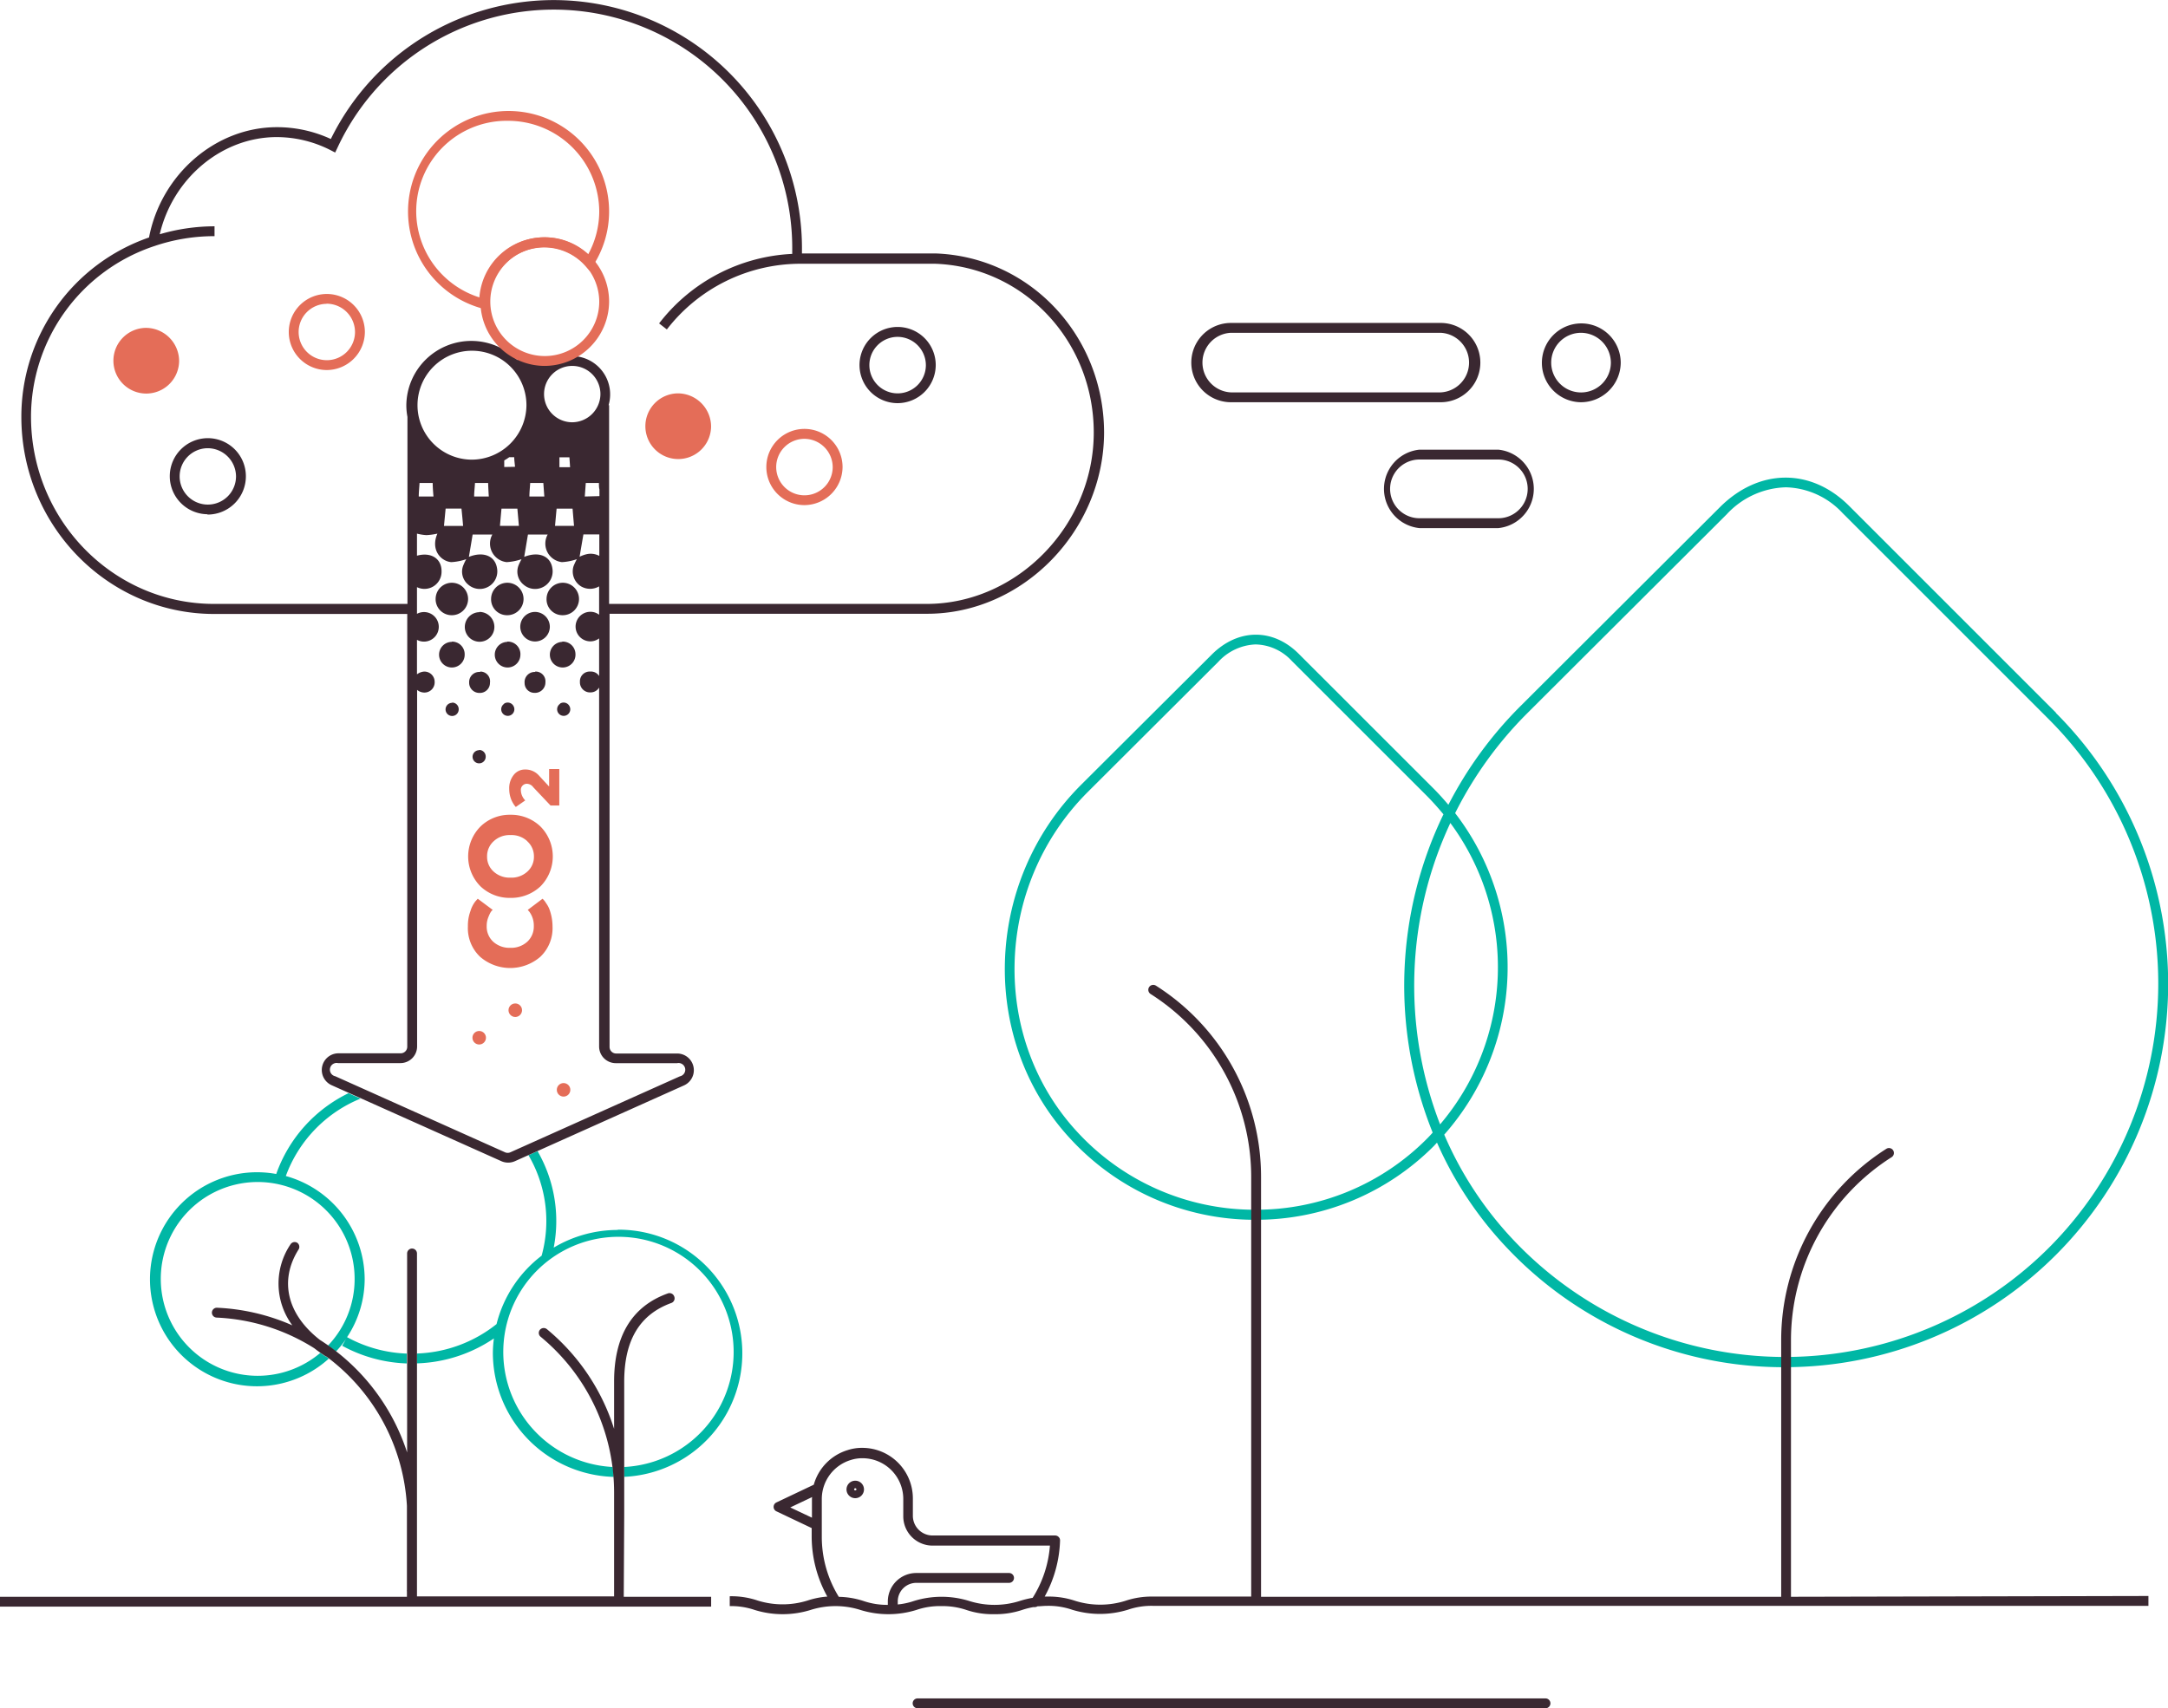 <?xml version="1.0" encoding="UTF-8"?>
<svg xmlns="http://www.w3.org/2000/svg" id="Ebene_1" data-name="Ebene 1" viewBox="0 0 329.95 260.04">
  <defs>
    <style>.cls-1{fill:#e46d58;}.cls-2{fill:#00b7a5;}.cls-3{fill:#3a2831;}</style>
  </defs>
  <path class="cls-1" d="M226.93,157l-1-.24A15.3,15.3,0,1,1,245.13,142a15.12,15.12,0,0,1-2.42,8.17l-.53.83-.66-.74a8.38,8.38,0,0,0-14.65,5.47c0,.06,0,.11,0,.16Zm2.76-28.84a13.76,13.76,0,0,0-4.3,26.88,9.89,9.89,0,0,1,16.55-6.54,13.71,13.71,0,0,0,1.69-6.55A13.88,13.88,0,0,0,229.69,128.16Z" transform="translate(-152.43 -109.77)"></path>
  <path class="cls-1" d="M255.56,169.65a5,5,0,1,0,5.09,5,5.07,5.07,0,0,0-5.09-5" transform="translate(-152.43 -109.77)"></path>
  <path class="cls-1" d="M174.6,159.68a5,5,0,1,0,5.09,5,5.07,5.07,0,0,0-5.09-5" transform="translate(-152.43 -109.77)"></path>
  <path class="cls-1" d="M202.12,166.1a5.79,5.79,0,1,1,5.84-5.79A5.82,5.82,0,0,1,202.12,166.1Zm0-10.08a4.29,4.29,0,1,0,4.34,4.29A4.33,4.33,0,0,0,202.12,156Z" transform="translate(-152.43 -109.77)"></path>
  <path class="cls-1" d="M274.81,186.66a5.8,5.8,0,1,1,5.85-5.8A5.83,5.83,0,0,1,274.81,186.66Zm0-10.09a4.3,4.3,0,1,0,4.35,4.29A4.33,4.33,0,0,0,274.81,176.57Z" transform="translate(-152.43 -109.77)"></path>
  <path class="cls-2" d="M465.33,218.26l-31.47-31.47c-5.83-5.83-13.75-5.74-19.7.21l-30.41,30.34a59.94,59.94,0,0,0-10.89,14.94c-.7-.83-1.43-1.64-2.2-2.42l-20.58-20.57c-3.92-3.92-9.25-3.87-13.25.14l-19.89,19.83c-14.92,14.93-15.51,39.23-1.3,54.19a38.12,38.12,0,0,0,27.36,12h.51a38.13,38.13,0,0,0,27.15-11.24c.16-.17.31-.34.47-.5a56,56,0,0,0,10.63,16,57.89,57.89,0,0,0,41.56,18.18h.78a58.34,58.34,0,0,0,41.23-99.58ZM369.6,283.11a36.6,36.6,0,0,1-26.09,10.81H343a36.66,36.66,0,0,1-26.3-11.5c-13.64-14.37-13.07-37.74,1.28-52.09l19.89-19.84a8.12,8.12,0,0,1,5.62-2.62h.06a7.7,7.7,0,0,1,5.45,2.48l20.58,20.57c.89.9,1.73,1.84,2.53,2.81a59.92,59.92,0,0,0-1.64,48.45C370.2,282.49,369.9,282.81,369.6,283.11Zm3.56-48.06a36.92,36.92,0,0,1-1.56,45.88A58.51,58.51,0,0,1,373.16,235.05Zm91.11,64.64a56.84,56.84,0,0,1-81.43-1.08,54.7,54.7,0,0,1-10.61-16.12,38.46,38.46,0,0,0,1.66-48.94,58.38,58.38,0,0,1,10.92-15.15l30.41-30.34a12.72,12.72,0,0,1,9-4.11,12.18,12.18,0,0,1,8.61,3.9l31.47,31.47A56.91,56.91,0,0,1,464.27,299.69Z" transform="translate(-152.43 -109.77)"></path>
  <path class="cls-1" d="M235,246.58a2.94,2.94,0,0,1,.53.66,4.29,4.29,0,0,1,.47.82,7.64,7.64,0,0,1,.52,2.73,6,6,0,0,1-1.85,4.62,7,7,0,0,1-9.18,0,6,6,0,0,1-1.85-4.62,6.46,6.46,0,0,1,.39-2.34,4.49,4.49,0,0,1,.74-1.46l.37-.41,2.28,1.7c-.14.11-.33.25-.66,1.09a3.5,3.5,0,0,0-.26,1.38,3.12,3.12,0,0,0,1,2.38,3.66,3.66,0,0,0,2.59.92,3.62,3.62,0,0,0,2.58-.92,3.13,3.13,0,0,0,1-2.38,3.52,3.52,0,0,0-.7-2.22l-.22-.25Z" transform="translate(-152.43 -109.77)"></path>
  <path class="cls-1" d="M234.69,244.69a6.51,6.51,0,0,1-4.58,1.76,6.43,6.43,0,0,1-4.56-1.76,6.47,6.47,0,0,1,0-9.1,6.37,6.37,0,0,1,4.56-1.79,6.45,6.45,0,0,1,4.58,1.79,6.47,6.47,0,0,1,0,9.1Zm-2-6.86a3.49,3.49,0,0,0-2.56-.94,3.53,3.53,0,0,0-2.57.94,3.05,3.05,0,0,0-1,2.32,3,3,0,0,0,1,2.3,3.6,3.6,0,0,0,2.57.92,3.56,3.56,0,0,0,2.56-.92,3,3,0,0,0,1-2.3A3.06,3.06,0,0,0,232.67,237.83Z" transform="translate(-152.43 -109.77)"></path>
  <path class="cls-1" d="M236.22,232.39l-2.63-2.78a1.24,1.24,0,0,0-1-.53.92.92,0,0,0-.89,1,2.27,2.27,0,0,0,.67,1.53l-1.44,1a2.9,2.9,0,0,1-.35-.46,5,5,0,0,1-.3-.56,4.31,4.31,0,0,1-.35-1.71,3.21,3.21,0,0,1,.7-2.17,2.15,2.15,0,0,1,1.71-.8,2.72,2.72,0,0,1,2.07.87L236,229.5v-2.66h1.55v5.55Z" transform="translate(-152.43 -109.77)"></path>
  <circle class="cls-1" cx="72.93" cy="157.97" r="1.03"></circle>
  <circle class="cls-1" cx="78.42" cy="153.78" r="1.03"></circle>
  <circle class="cls-1" cx="85.77" cy="165.9" r="1.03"></circle>
  <path class="cls-2" d="M246.45,297a19,19,0,0,0-9.75,2.69A21.27,21.27,0,0,0,234.24,285l-1.38.62a19.83,19.83,0,0,1,2,15.3A18.83,18.83,0,0,0,228,311.33a20.54,20.54,0,0,1-12.13,4.48v1.5a22.1,22.1,0,0,0,11.73-3.8,17,17,0,0,0-.16,2.28,18.93,18.93,0,0,0,18.39,18.8c0-.5-.09-1-.16-1.51a17.53,17.53,0,1,1,1.77,0v1.5a18.82,18.82,0,0,0-1-37.62Z" transform="translate(-152.43 -109.77)"></path>
  <path class="cls-2" d="M207.93,304.47a16.35,16.35,0,0,0-12-15.68A20.25,20.25,0,0,1,207.31,277l-1.84-.82a21.72,21.72,0,0,0-11,12.3,16.29,16.29,0,1,0,8,28.11l-.38-.3-.16-.07q-.39-.24-.75-.51a14.75,14.75,0,1,1,5.22-11.21,14.65,14.65,0,0,1-4.07,10.12c.42.29.82.59,1.22.9a15.34,15.34,0,0,0,1.52-1.89l-.56,1a22,22,0,0,0,9.82,2.69v-1.5a20.41,20.41,0,0,1-9.08-2.5A16.08,16.08,0,0,0,207.93,304.47Z" transform="translate(-152.43 -109.77)"></path>
  <path class="cls-3" d="M289,171.14a5.8,5.8,0,1,1,5.84-5.79A5.82,5.82,0,0,1,289,171.14Zm0-10.09a4.3,4.3,0,1,0,4.34,4.3A4.32,4.32,0,0,0,289,161.05Zm-105,27a5.79,5.79,0,1,1,5.85-5.79A5.82,5.82,0,0,1,184,188.1ZM184,178a4.29,4.29,0,1,0,4.35,4.29A4.32,4.32,0,0,0,184,178Zm187.68-7H339.77a6,6,0,0,1,0-12.07h31.92a6,6,0,0,1,0,12.07Zm-31.92-10.57a4.54,4.54,0,0,0,0,9.07h31.92a4.54,4.54,0,0,0,0-9.07Zm40.7,29.73h-12a6,6,0,0,1,0-11.94h12a6,6,0,0,1,0,11.94Zm-12-10.44a4.47,4.47,0,0,0,0,8.94h12a4.47,4.47,0,0,0,0-8.94ZM393,171a6,6,0,1,1,6.09-6A6.07,6.07,0,0,1,393,171Zm0-10.57a4.54,4.54,0,1,0,4.59,4.54A4.57,4.57,0,0,0,393,160.43ZM282.59,335.17a1.33,1.33,0,1,0,1.33,1.32A1.32,1.32,0,0,0,282.59,335.17Zm-.17,1.32a.17.17,0,0,1,.17-.17.17.17,0,0,1,.18.17C282.77,336.68,282.42,336.69,282.42,336.49Zm105.22,31.82H292.08a.75.75,0,0,0,0,1.5h95.56a.75.75,0,0,0,0-1.5ZM425,352.84v-39a33,33,0,0,1,15.32-27.92.75.75,0,0,0-.81-1.27,34.49,34.49,0,0,0-16,29.19v39H344.35V289a34.47,34.47,0,0,0-16-29.19.75.75,0,1,0-.81,1.27A33,33,0,0,1,342.85,289v63.81H327.94a12.49,12.49,0,0,0-4.25.65,12.8,12.8,0,0,1-7.62,0,12.54,12.54,0,0,0-4.25-.65h-.4a18.79,18.79,0,0,0,2.34-8.53.72.72,0,0,0-.21-.54.74.74,0,0,0-.54-.23H294.36a3,3,0,0,1-3-3v-2.65a7.7,7.7,0,0,0-7.7-7.69,7,7,0,0,0-2.25.35,7.66,7.66,0,0,0-5.13,5.26l-5.69,2.7a.75.75,0,0,0,0,1.35l5.37,2.55v1.26a18.9,18.9,0,0,0,2.38,9.17,12.4,12.4,0,0,0-3,.6,12.77,12.77,0,0,1-7.61,0,12.42,12.42,0,0,0-4.24-.65v1.5a11.1,11.1,0,0,1,3.81.59,14.36,14.36,0,0,0,8.48,0,12.56,12.56,0,0,1,7.61,0,14.4,14.4,0,0,0,8.49,0,11,11,0,0,1,3.8-.59,11.4,11.4,0,0,1,3.81.58,12.42,12.42,0,0,0,4.24.65,12.78,12.78,0,0,0,4.24-.64,11.74,11.74,0,0,1,1.75-.44.57.57,0,0,0,.22,0,.78.78,0,0,0,.39-.12c.42,0,.89-.07,1.45-.07a11.1,11.1,0,0,1,3.81.59,14.43,14.43,0,0,0,8.5,0,11.05,11.05,0,0,1,3.81-.59h151.5v-1.5Zm-149-14.9v2.86l-3.3-1.56,3.33-1.58A2.66,2.66,0,0,0,276,337.94ZM309.59,353a14.11,14.11,0,0,0-2,.49,12.8,12.8,0,0,1-7.62,0,14.15,14.15,0,0,0-8.48,0,11,11,0,0,1-2.43.52v-.46a2.83,2.83,0,0,1,2.83-2.83H306a.75.75,0,0,0,0-1.5H291.88a4.33,4.33,0,0,0-4.33,4.33v.52a11.1,11.1,0,0,1-3.68-.58,12.64,12.64,0,0,0-3.78-.64,17.37,17.37,0,0,1-2.59-9.13v-5.78a6.21,6.21,0,0,1,4.41-5.92,5.65,5.65,0,0,1,1.79-.27,6.2,6.2,0,0,1,6.2,6.19v2.65a4.46,4.46,0,0,0,4.46,4.46h17.86A17.33,17.33,0,0,1,309.59,353Zm-62.16-12.73V320.12c0-6.33,2.34-10.24,7.16-12a.75.75,0,0,0,.45-1,.76.76,0,0,0-1-.45c-5.41,1.95-8.15,6.45-8.15,13.39v7.22a32.28,32.28,0,0,0-10.23-15.18.76.76,0,0,0-1.06.1.75.75,0,0,0,.1,1.05,30.72,30.72,0,0,1,11.19,23.75v15.78h-30v-12.1c0-.6,0-1.2,0-1.79V300.58a.75.75,0,0,0-1.5,0v30.29a32,32,0,0,0-13.28-17.14c-5-3.9-6.22-9.05-3.22-13.79a.76.76,0,0,0-.24-1,.75.75,0,0,0-1,.24,10.68,10.68,0,0,0,.27,12.34,31.86,31.86,0,0,0-11.46-2.68.75.75,0,1,0-.06,1.5A30.33,30.33,0,0,1,200.25,315c.54.42,1.1.82,1.71,1.21l.16.07A30.42,30.42,0,0,1,214.36,339v12.78a.8.8,0,0,0,0,.26v.8h-62v1.5h108.3v-1.5h-13.3ZM294.8,148.35H274.48v-.42a37.78,37.78,0,0,0-71.7-17,19.53,19.53,0,0,0-8.21-1.8c-9.33,0-17.62,7.19-19.46,16.79a28.84,28.84,0,0,0-19.43,27.31c0,16.54,13.16,30,29.35,30h29.38v65.88a1,1,0,0,1-1,1h-9.5a2.54,2.54,0,0,0-1,4.86l25.82,11.56a2.54,2.54,0,0,0,2.07,0L256.52,275a2.54,2.54,0,0,0-1-4.86h-9.32a1,1,0,0,1-1-1V203.2h48.34c14.59,0,26.92-12.67,26.92-27.66C320.39,160.81,309.15,148.86,294.8,148.35ZM246.17,271.61h9.32a1,1,0,0,1,.42,2l-25.79,11.56a1,1,0,0,1-.85,0L203.45,273.6a1,1,0,0,1,.42-2h9.5a2.54,2.54,0,0,0,2.54-2.53V214.79a1.75,1.75,0,0,0,1,.4,1.55,1.55,0,0,0,1.67-1.6A1.56,1.56,0,0,0,217,212a2,2,0,0,0-1.11.42v-5.25h0a2.23,2.23,0,0,0,1.09.27,2.25,2.25,0,1,0-1.09-4.23v-4.06a2.6,2.6,0,0,0,3.74-2.29c.07-2.06-1.59-3.09-3.74-2.5V191a7.35,7.35,0,0,0,1.44.23A10,10,0,0,0,219,191c-1.08,2.46.53,4.23,2.13,4.34a8.47,8.47,0,0,0,2.26-.45,6.89,6.89,0,0,0-.4.82,2.56,2.56,0,0,0,.73,3.08,2.67,2.67,0,0,0,4.36-2.48c-.27-1.91-2.07-2.65-4.29-1.77.2-1.18.4-2.35.57-3.4h3a2.84,2.84,0,0,0,2.18,4.2,8.32,8.32,0,0,0,2.26-.45c-.13.27-.29.54-.4.82a2.57,2.57,0,0,0,.74,3.08,2.67,2.67,0,0,0,4.36-2.48c-.27-1.91-2.08-2.65-4.29-1.77.2-1.18.39-2.35.57-3.4h3a2.84,2.84,0,0,0,2.18,4.2,8.32,8.32,0,0,0,2.26-.45,9.26,9.26,0,0,0-.5,1.06,2.68,2.68,0,0,0,1.14,3.08,2.73,2.73,0,0,0,2.75,0v4.32a2.16,2.16,0,0,0-1.36-.45,2.25,2.25,0,1,0,.06,4.5,2.2,2.2,0,0,0,1.3-.45v5.73a1.44,1.44,0,0,0-1.33-.68,1.48,1.48,0,0,0-1.59,1.56,1.54,1.54,0,0,0,1.66,1.61,1.49,1.49,0,0,0,1.26-.74v54.63A2.54,2.54,0,0,0,246.17,271.61Zm-15-84.41c.08.9.16,1.79.23,2.62h-2.88c.06-.76.15-1.69.23-2.62Zm-2-6.34v-1a8.9,8.9,0,0,0,.76-.49h.76c0,.44.08.92.12,1.46Zm-5-1.12a8.29,8.29,0,1,1,8.38-8.29A8.35,8.35,0,0,1,224.14,179.74Zm2.68,5.61h-2.26c0-.67.09-1.34.13-2.06h2C226.74,184,226.78,184.67,226.82,185.35Zm-3.91,4.48H220c.07-.75.16-1.67.25-2.64h2.41C222.76,188.11,222.84,189,222.91,189.83Zm-4.51-4.48h-2.27c0-.67.08-1.34.12-2.06h2C218.29,184,218.34,184.63,218.4,185.35Zm23,0,.15-2.06h2c0,.34,0,.69.08,1v1Zm2.21,5.77v3.27a2.79,2.79,0,0,0-2-.24,5.22,5.22,0,0,0-1,.37c.19-1.15.39-2.3.58-3.4Zm-4.17-17.07a4.29,4.29,0,1,1,4.34-4.29A4.32,4.32,0,0,1,239.46,174.05Zm.1,13.15c.07.89.15,1.78.22,2.62H236.9c.07-.75.15-1.68.24-2.62Zm-2-6.31v-1.51h1.52l.1,1.51Zm-2.31,4.46H233c0-.67.08-1.34.12-2.06h2C235.17,184,235.22,184.63,235.27,185.35Zm58.2,16.35H245.13V171.45h-.08a5.83,5.83,0,0,0-8.78-6.53,12.49,12.49,0,0,0-3.12-.51,16.44,16.44,0,0,0-2,.15,9.89,9.89,0,0,0-16.88,6.89,9.43,9.43,0,0,0,.17,1.78h0V201.7H185c-15.36,0-27.85-12.78-27.85-28.49a27.39,27.39,0,0,1,18.83-26h0a28.27,28.27,0,0,1,9.1-1.49v-1.5a29.62,29.62,0,0,0-8.34,1.21c2-8.51,9.44-14.79,17.8-14.79a18.06,18.06,0,0,1,8.22,2l.68.35.33-.69A36.29,36.29,0,0,1,273,147.93v.49A27.16,27.16,0,0,0,252.74,159l1.18.92a25.7,25.7,0,0,1,20.43-10v0h20.4c13.54.49,24.14,11.78,24.14,25.7C318.89,189.72,307.25,201.7,293.47,201.7Zm-63.83,1.72a2.47,2.47,0,1,0-2.46-2.51A2.42,2.42,0,0,0,229.64,203.42Zm8.44,0a2.47,2.47,0,1,0-2.46-2.5A2.42,2.42,0,0,0,238.08,203.42Zm-16.93,0a2.47,2.47,0,1,0-2.41-2.55A2.44,2.44,0,0,0,221.15,203.42Zm12.75-.5a2.25,2.25,0,1,0,2.22,2.28A2.27,2.27,0,0,0,233.9,202.92Zm-4.75,14a1,1,0,1,0,1.43.31A1,1,0,0,0,229.15,216.88Zm.49-9.44a1.95,1.95,0,1,0,2,2A1.91,1.91,0,0,0,229.64,207.44Zm4.24,4.58a1.54,1.54,0,0,0-1.6,1.67,1.49,1.49,0,0,0,1.48,1.51,1.59,1.59,0,0,0,1.69-1.61A1.49,1.49,0,0,0,233.88,212Zm4.14-4.58a1.95,1.95,0,1,0,2,1.82A1.92,1.92,0,0,0,238,207.44Zm-.36,9.44a1,1,0,1,0,1.43.31A1,1,0,0,0,237.66,216.88Zm-16.41-.16a1,1,0,1,0,1,1A1,1,0,0,0,221.25,216.72Zm4.15-13.8a2.25,2.25,0,1,0,2.28,2.22A2.28,2.28,0,0,0,225.4,202.92Zm-4.19,4.52a1.95,1.95,0,1,0,1.95,1.89A1.92,1.92,0,0,0,221.21,207.44Zm4.3,4.58a1.54,1.54,0,0,0-1.67,1.6,1.55,1.55,0,0,0,1.57,1.59,1.53,1.53,0,0,0,1.6-1.56A1.48,1.48,0,0,0,225.51,212Zm-.15,11.91a1,1,0,1,0,1,1A1,1,0,0,0,225.36,223.93Z" transform="translate(-152.43 -109.77)"></path>
  <path class="cls-1" d="M235.25,165.47a9.79,9.79,0,1,1,9.88-9.79A9.84,9.84,0,0,1,235.25,165.47Zm0-18.08a8.29,8.29,0,1,0,8.38,8.29A8.35,8.35,0,0,0,235.25,147.39Z" transform="translate(-152.43 -109.77)"></path>
</svg>
